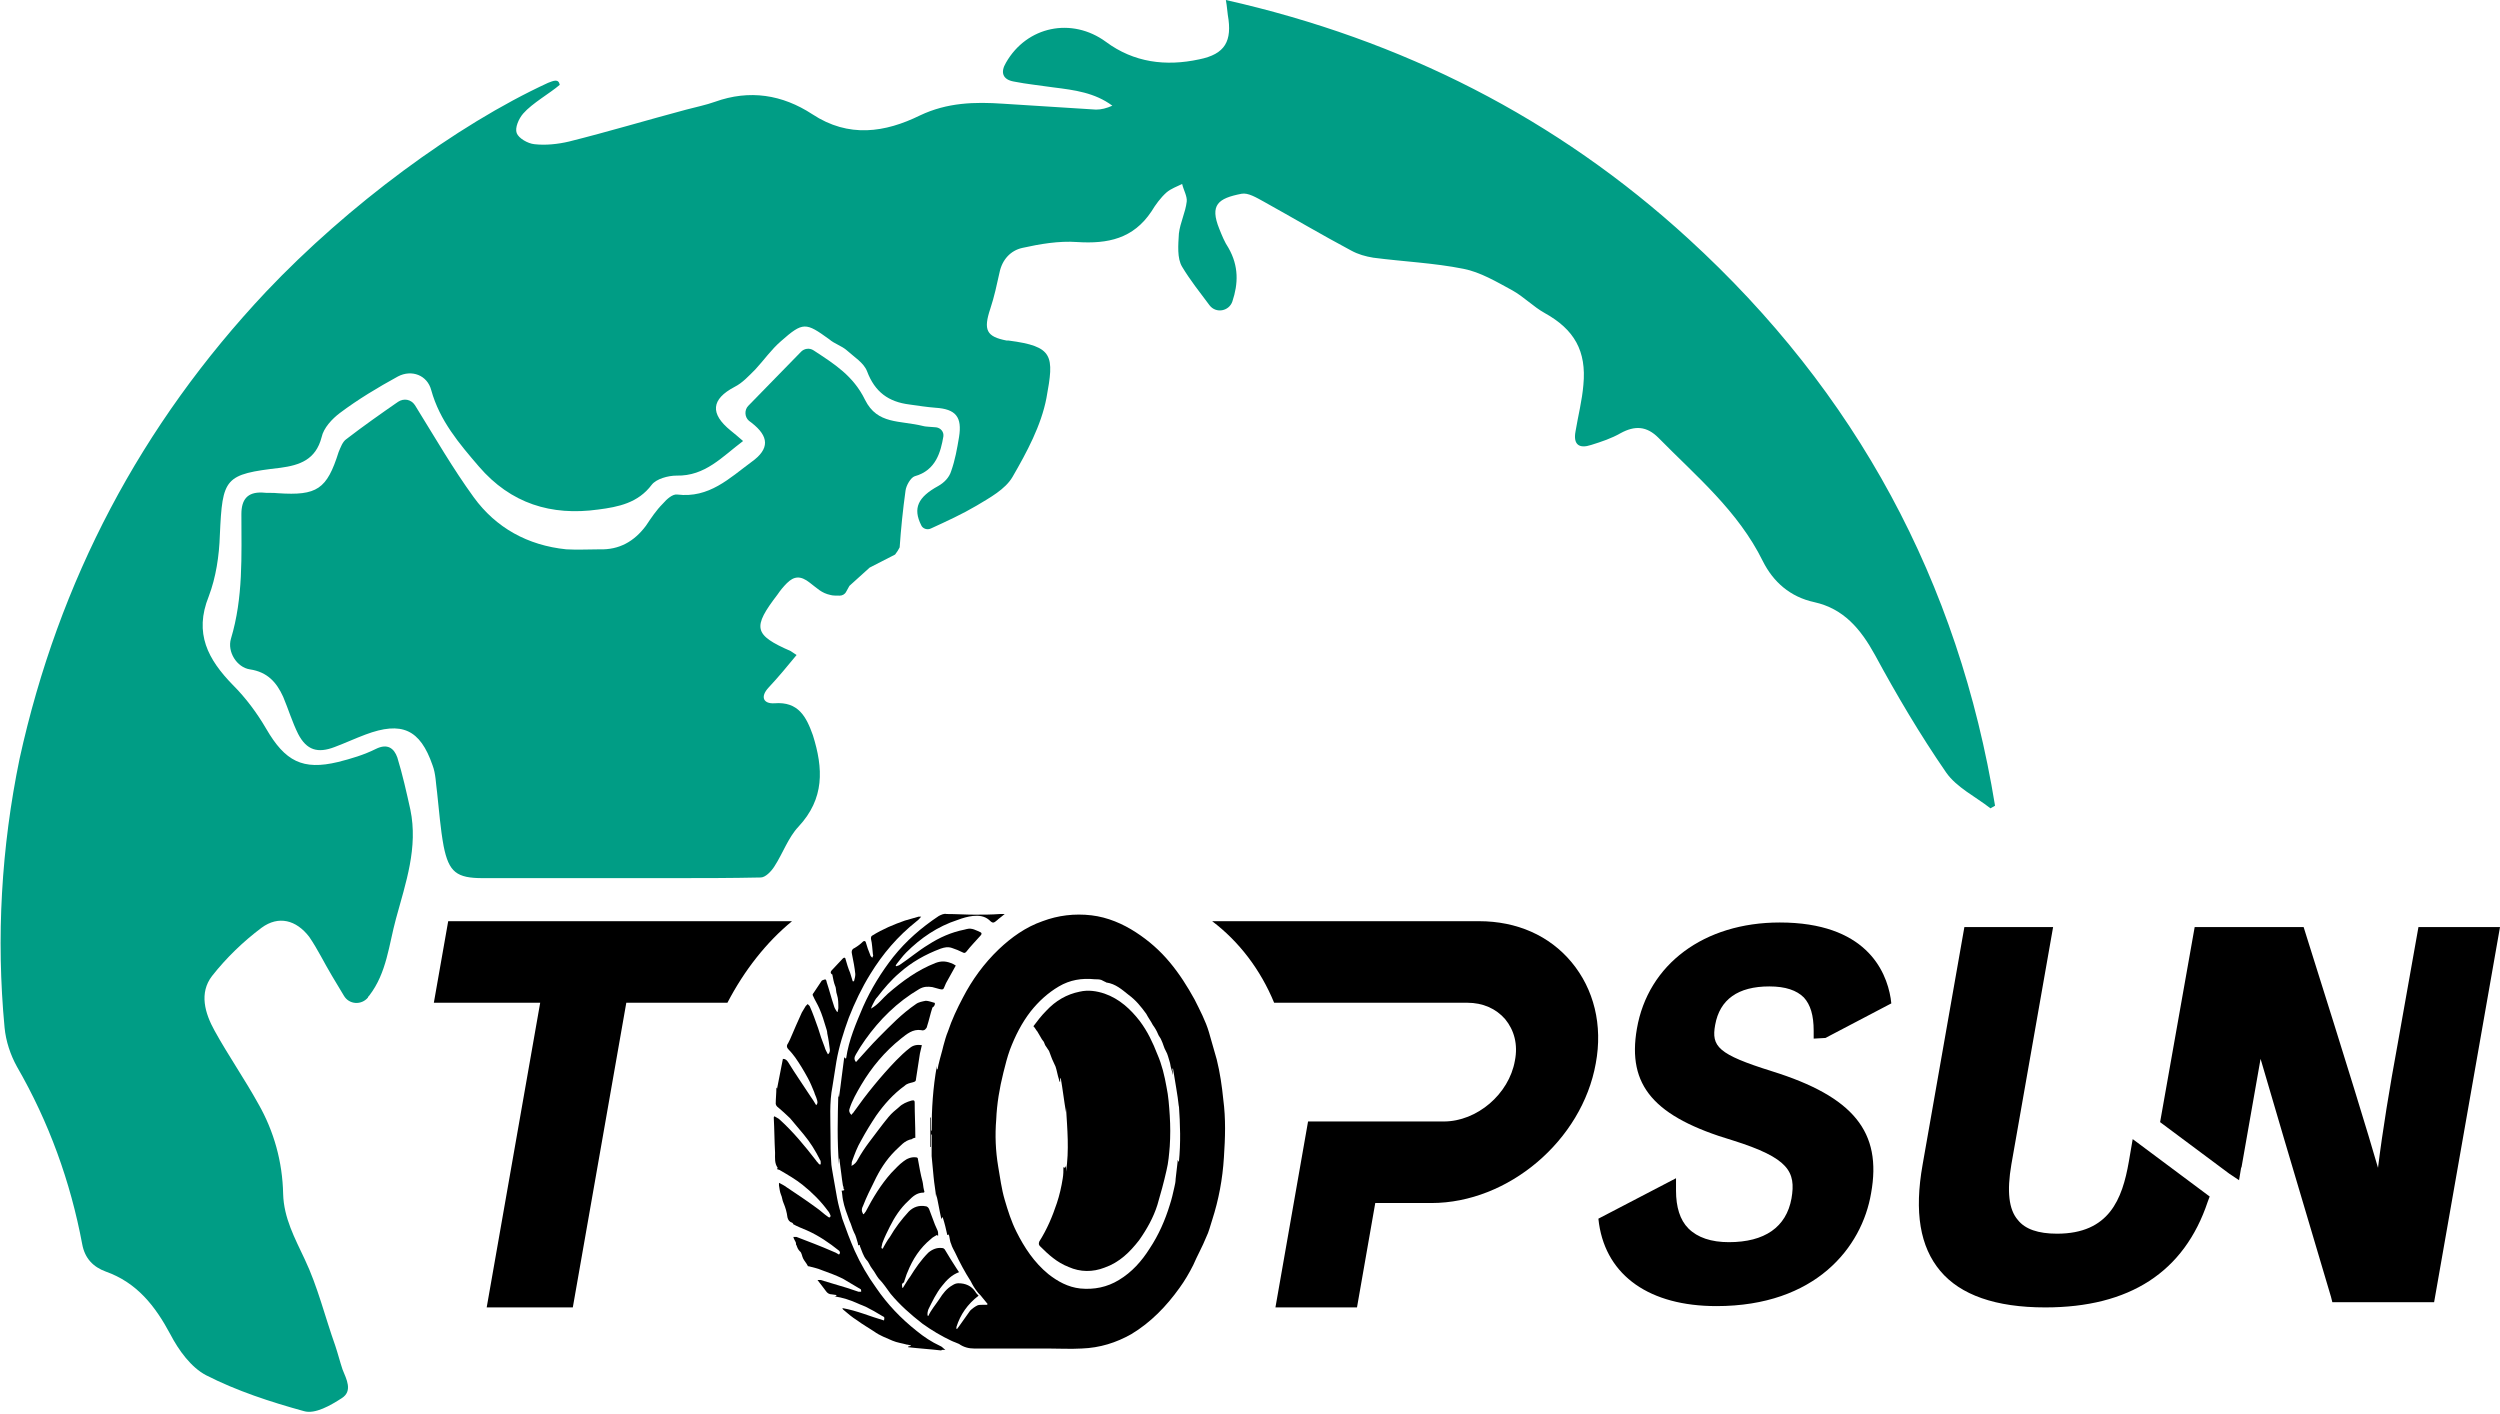 <?xml version="1.0" encoding="utf-8"?>
<!-- Generator: Adobe Illustrator 28.0.0, SVG Export Plug-In . SVG Version: 6.00 Build 0)  -->
<svg version="1.1" id="图层_1" xmlns="http://www.w3.org/2000/svg" xmlns:xlink="http://www.w3.org/1999/xlink" x="0px" y="0px"
	 viewBox="0 0 383.2 216.7" style="enable-background:new 0 0 383.2 216.7;" xml:space="preserve">
<style type="text/css">
	.st0{fill:#009D85;}
</style>
<g>
	<path class="st0" d="M85.8,13c-1.5,1.3-4.2,2.8-5.6,4.4c-0.7,0.8-1.3,2.2-1,3s1.7,1.6,2.7,1.7c1.7,0.2,3.6,0,5.3-0.4
		c6-1.5,12-3.3,18-4.9c1.5-0.4,3-0.7,4.4-1.2c5.3-1.9,10.3-1.1,14.9,1.9c5.6,3.7,11.2,2.8,16.5,0.2c4.2-2,8.4-2.1,12.8-1.8
		c4.7,0.3,9.4,0.6,14.2,0.9c0.8,0,1.6-0.2,2.5-0.6c-2.7-2-5.8-2.4-9-2.8c-2-0.3-4.1-0.5-6.1-0.9c-1.7-0.3-2.1-1.4-1.2-2.9
		c3.2-5.6,10.1-7,15.3-3.2c4.3,3.2,9.2,3.8,14.3,2.7c4-0.8,5.1-2.8,4.4-6.8c-0.1-0.6-0.1-1.2-0.3-2.3c27,6.1,50.7,18.1,70.9,36.6
		c25.7,23.5,41.4,52.5,47,86.9c-0.3,0.2-0.4,0.2-0.7,0.4c-2.3-1.8-5.2-3.2-6.8-5.5c-4-5.8-7.6-11.9-10.9-18c-2.2-4-4.8-7.1-9.3-8.1
		c-3.7-0.8-6.3-3.1-7.9-6.3c-3.8-7.7-10.2-13-16-18.9c-1.8-1.8-3.6-1.9-5.8-0.7c-1.4,0.8-2.9,1.3-4.5,1.8c-1.8,0.6-2.8,0-2.4-2.1
		c0.4-2.4,1-4.7,1.2-7.1c0.5-5.2-1.4-8.5-5.9-11c-1.8-1-3.2-2.5-5-3.5c-2.4-1.3-4.9-2.8-7.5-3.3c-4.5-0.9-9.2-1.1-13.8-1.7
		c-1.2-0.2-2.3-0.5-3.4-1.1c-4.5-2.4-8.9-5-13.4-7.5c-1.1-0.6-2.4-1.4-3.4-1.2c-3.6,0.7-4.9,1.7-3.4,5.4c0.4,1,0.8,2,1.4,2.9
		c1.6,2.8,1.5,5.5,0.6,8.2c-0.5,1.5-2.5,1.9-3.5,0.6c-1.5-2-3-3.9-4.2-5.9c-0.8-1.3-0.6-3.4-0.5-5.1c0.2-1.7,1-3.2,1.2-4.9
		c0.1-0.8-0.5-1.8-0.7-2.7c-0.8,0.4-1.7,0.7-2.4,1.3c-0.9,0.8-1.7,1.9-2.3,2.9c-2.8,4.2-6.7,5-11.4,4.7c-2.8-0.2-5.7,0.3-8.4,0.9
		c-1.8,0.4-3.1,1.8-3.5,3.8c-0.4,1.8-0.8,3.7-1.4,5.5c-1.1,3.3-0.6,4.3,2.5,4.9c0.1,0,0.2,0,0.3,0c6.9,0.9,7,2.3,5.8,8.8
		c-0.8,4.2-3,8.3-5.2,12.1c-1.1,1.9-3.5,3.2-5.5,4.4c-2.2,1.3-4.6,2.4-7,3.5c-0.6,0.3-1.3,0-1.5-0.5c-1.3-2.6-0.5-4.3,2.6-6
		c0.9-0.5,1.7-1.3,2-2.3c0.6-1.7,0.9-3.4,1.2-5.2c0.5-3.1-0.5-4.3-3.6-4.5c-1.3-0.1-2.6-0.3-4-0.5c-3.2-0.4-5.3-1.9-6.5-5.1
		c-0.5-1.3-2-2.2-3.1-3.2c-0.8-0.7-1.9-1-2.7-1.7c-3.6-2.6-4-2.7-7.4,0.3c-1.5,1.3-2.6,2.9-3.9,4.3c-1,1-2,2.1-3.2,2.7
		c-3.6,1.9-3.8,4.1-0.6,6.7c0.5,0.4,1.1,0.9,1.9,1.6c-3.2,2.4-5.8,5.4-10.2,5.3c-1.3,0-3.1,0.5-3.8,1.4c-2.1,2.8-5.1,3.4-8.2,3.8
		c-7.2,1-13.4-0.9-18.3-6.6c-3-3.5-6-7-7.3-11.7c-0.6-2.3-3-3.2-5.1-2.1c-3.1,1.7-6.1,3.5-8.9,5.6c-1.2,0.9-2.5,2.3-2.8,3.7
		c-0.9,3.5-3.4,4.3-6.3,4.7c-8.6,1-8.9,1.5-9.3,10.3c-0.1,3.2-0.6,6.5-1.7,9.4c-2.3,5.7-0.1,9.7,3.7,13.6c2,2,3.7,4.3,5.1,6.7
		c2.9,5,5.6,6.4,11,5.1c2-0.5,4-1.1,5.8-2s2.8-0.1,3.3,1.3c0.8,2.6,1.4,5.3,2,8c1.2,5.8-0.7,11.2-2.2,16.7c-1.1,4-1.4,8.3-4.1,11.8
		c-0.1,0.1-0.2,0.2-0.2,0.3c-1,1.2-2.9,1.1-3.7-0.3c-0.6-1-1.2-2-1.8-3c-1.2-2-2.2-4.1-3.5-6c-2-2.6-4.7-3.3-7.3-1.4
		c-2.8,2.1-5.4,4.6-7.6,7.4c-2,2.6-1.1,5.7,0.4,8.4c2.1,3.8,4.6,7.4,6.7,11.2c2.4,4.2,3.7,8.9,3.8,13.8c0.1,3.7,1.8,6.8,3.3,10
		c2,4.2,3.1,8.8,4.7,13.3c0.4,1.2,0.7,2.4,1.1,3.6c0.6,1.5,1.6,3.3-0.1,4.4c-1.7,1.1-4.1,2.5-5.8,2c-5.1-1.4-10.3-3.1-15-5.5
		c-2.3-1.2-4.2-3.8-5.5-6.3c-2.3-4.3-5.1-7.9-9.9-9.6c-1.9-0.7-3.2-2-3.6-4.2c-1.8-9.6-5.1-18.7-10-27.2c-1-1.8-1.7-3.9-1.9-6
		c-1.3-13.8-0.5-27.6,2.3-41.2C9,89,21.6,65.1,40.8,44.7c12.5-13.2,29.1-25.5,43.2-32C84.8,12.4,85.6,12,85.8,13z"/>
	<path class="st0" d="M118.7,107.8c-1.7,0.1-2.2-1-0.9-2.4c1.5-1.6,2.9-3.3,4.3-5c-0.5-0.3-0.7-0.5-0.9-0.6c-5.7-2.5-5.9-3.6-2-8.7
		c0.4-0.6,0.9-1.2,1.4-1.7c1.1-1.1,2.1-1.2,3.5-0.1c1.2,0.9,1.8,1.6,3.2,1.9c0.3,0.1,0.9,0.1,1.4,0.1c0.4,0,0.8-0.2,1-0.6l0.5-0.9
		l3.1-2.8l3.9-2c0.3-0.4,0.5-0.7,0.7-1.1c0.2-2.9,0.5-5.8,0.9-8.7c0.1-0.8,0.8-2,1.4-2.2c3.3-0.9,4-3.8,4.4-6.1
		c0.1-0.7-0.4-1.3-1.1-1.4c-1.1-0.1-1.7-0.1-2-0.2c-3.6-0.9-7-0.2-8.9-4c-1.8-3.7-4.7-5.5-7.9-7.6c-0.6-0.4-1.4-0.3-1.9,0.2
		c-2.7,2.8-5.4,5.5-8.1,8.3c-0.6,0.6-0.6,1.7,0.1,2.3c0.1,0.1,0.3,0.2,0.4,0.3c2.7,2.1,2.8,4,0,6c-3.4,2.5-6.5,5.6-11.4,5
		c-0.7-0.1-1.6,0.7-2.2,1.4c-1,1-1.8,2.2-2.6,3.4c-1.8,2.4-4.1,3.7-7.1,3.6c-1.7,0-3.4,0.1-5.1,0c-5.9-0.6-10.8-3.3-14.2-8
		c-3.2-4.4-5.9-9.1-9-14.1C63,61.2,61.9,61,61,61.6c-2.6,1.8-5.3,3.7-7.9,5.7c-0.6,0.4-0.9,1.3-1.2,2c-1.8,5.7-3.3,6.7-9.3,6.3
		c-0.8-0.1-1.6,0-2.4-0.1c-2.3-0.1-3.2,1.1-3.2,3.3c0,6.4,0.3,12.8-1.6,19.1c-0.6,2,0.9,4.4,2.9,4.7c2.7,0.4,4.1,2,5.1,4.2
		c0.8,1.9,1.4,3.9,2.3,5.7c1.3,2.5,3,3,5.6,2c1.6-0.6,3.1-1.3,4.7-1.9c5.6-2.1,8.4-0.8,10.3,4.7c0.5,1.3,0.5,2.8,0.7,4.2
		c0.3,2.7,0.5,5.5,1,8.2c0.8,4,2,4.9,6,4.9c9.6,0,19.3,0,28.9,0c4.6,0,9.1,0,13.7-0.1c0.7,0,1.6-0.9,2.1-1.7c1.3-2,2.1-4.4,3.7-6.1
		c4-4.3,3.8-8.9,2.2-14C123.6,109.9,122.4,107.5,118.7,107.8z"/>
	<path d="M326.3,178.1c-1,5.7-3,11-11,11c-2.9,0-4.9-0.7-6-2.1c-1.4-1.6-1.7-4.4-1-8.5l6.4-36.4h-13.6l-6.4,36.4
		c-1.3,7.3-0.4,12.6,2.7,16.3s8.5,5.6,16.1,5.6c12.9,0,21.3-5.4,24.9-16.2l0.3-0.8l-11.8-8.8L326.3,178.1z"/>
	<path d="M370.7,142.1l-3.2,18c-1.2,6.5-2.3,13.2-3,18.9c-1.5-5.2-4.5-15-10.9-35.3l-0.5-1.6h-16.7l-5.3,29.9l10.6,7.9l1.5,1
		l0.3-1.8c0-0.1,0.1-0.2,0.1-0.3l2.9-16.5c1.5,5.2,4.5,15.3,10.8,36.5l0.2,0.8h15.6l10.1-57.5L370.7,142.1L370.7,142.1z"/>
	<path d="M279.8,159.1l10.1-5.3l-0.1-0.8c-0.7-4.3-3.9-11.6-17-11.6c-11.6,0-20.2,6.4-21.9,16.3c-1.5,8.7,2.6,13.5,14.7,17.1
		c8.6,2.7,9.7,4.8,9,8.9c-0.8,4.4-4.1,6.7-9.6,6.7c-2.7,0-4.8-0.7-6.2-2.1c-1.3-1.3-1.9-3.3-1.9-5.8v-1.9l-11.9,6.2l0.1,0.8
		c1.2,8,7.8,12.6,18,12.6c15.2,0,22.3-9,23.7-17.3c1.7-9.4-2.7-14.8-15.2-18.7c-8.3-2.6-9.3-3.8-8.7-7.1c0.7-3.9,3.5-5.9,8.3-5.9
		c2.5,0,4.2,0.6,5.3,1.7c1,1.1,1.5,2.7,1.5,5.1v1.2L279.8,159.1L279.8,159.1z"/>
	<path d="M121.4,141.2H68.7l-2.2,12.5h16.3l-8.2,46.7h13.2l8.2-46.7h15.5C114.1,148.7,117.5,144.4,121.4,141.2z"/>
	<path d="M240.9,147.5c-3.4-4.1-8.4-6.3-14.2-6.3h-40.9c4.1,3.1,7.4,7.4,9.5,12.5h29.6c2.4,0,4.4,0.9,5.8,2.5c1.4,1.7,2,3.9,1.5,6.4
		c-0.9,5.1-5.8,9.3-10.9,9.3h-20.8l-5,28.5H208l2.8-16h8.6c11.8,0,23.1-9.6,25.2-21.4C245.7,157.1,244.3,151.6,240.9,147.5z"/>
	<g>
		<path d="M129.3,182.2c0-0.2,0-0.3-0.1-0.5c-0.2-1.2-0.3-2.4-0.5-3.7c0-0.2,0-0.3-0.1-0.5c0,0.3,0,0.7,0,1
			c-0.3-3.6-0.2-7.3-0.1-10.9c0,0.2,0,0.4,0.1,0.6c0.3-2,0.5-4,0.8-6.1c0,0,0,0,0.1,0c0,0.1,0.1,0.1,0.1,0.2c0-0.1,0.1-0.1,0.1-0.1
			c0.4-2.8,1.5-5.3,2.6-7.9c1.2-2.7,2.8-5.3,4.6-7.6c2-2.5,4.3-4.5,7-6.3c0.4-0.2,0.8-0.4,1.2-0.3c1.4,0,2.9,0.1,4.3,0.1
			c1.3,0,2.6,0,3.9-0.1c0.2,0,0.4,0,0.7,0c-0.4,0.3-0.7,0.6-1,0.8l-0.1,0.1c-0.6,0.5-0.7,0.6-1.3,0c-0.7-0.6-1.6-0.7-2.5-0.6
			c-0.8,0.1-1.5,0.3-2.3,0.6c-3.1,1-5.7,2.8-7.9,5c-0.6,0.6-1,1.2-1.5,1.8c0,0.1-0.1,0.1-0.1,0.2c0,0,0,0.1,0.1,0.1
			c0.2-0.1,0.4-0.1,0.5-0.2c1.5-1,2.9-2.2,4.4-3.1c1.7-1.1,3.5-1.9,5.5-2.3c0.1,0,0.3-0.1,0.4-0.1c0.8-0.2,1.4,0.2,2.1,0.5
			c0.2,0.1,0.2,0.3,0,0.5c-0.7,0.8-1.5,1.6-2.2,2.5c-0.2,0.2-0.3,0.2-0.5,0.1c-0.6-0.3-1.1-0.5-1.7-0.7c-0.6-0.2-1.1-0.1-1.7,0.1
			c-2.4,0.9-4.5,2.1-6.3,3.7c-1.3,1.1-2.4,2.4-3.4,3.7c-0.3,0.3-0.5,0.7-0.7,1.1c-0.1,0.2-0.2,0.4-0.3,0.7c1.1-0.6,1.8-1.6,2.6-2.3
			c2.2-1.9,4.5-3.6,7.3-4.7c0.8-0.3,1.5-0.3,2.3,0c0.3,0.1,0.5,0.2,0.8,0.4c-0.5,0.9-1,1.8-1.5,2.7c-0.1,0.2-0.2,0.5-0.3,0.7
			c-0.1,0.3-0.3,0.3-0.7,0.2s-0.7-0.2-1.1-0.3c-0.7-0.1-1.3-0.1-2,0.3c-3.4,2-6.1,4.7-8.3,7.8c-0.5,0.7-1,1.5-1.4,2.2
			c-0.3,0.5-0.3,0.8,0,1.2c1.2-1.3,2.3-2.6,3.5-3.8c1.8-1.8,3.5-3.6,5.7-5.1c0.4-0.3,1-0.4,1.5-0.5c0.4,0,0.9,0.2,1.3,0.3
			c0.1,0,0.1,0.1,0.1,0.2c0,0.1-0.1,0.3-0.2,0.4c-0.1,0.1-0.2,0.1-0.2,0.2c-0.3,0.9-0.5,1.9-0.8,2.8c0,0.2-0.2,0.4-0.3,0.5
			s-0.4,0.2-0.6,0.1c-1.3-0.2-2.2,0.6-3.1,1.3c-2.5,2-4.5,4.4-6.1,7.1c-0.7,1.2-1.4,2.4-1.8,3.7c-0.1,0.3,0,0.6,0.3,0.9
			c0.1-0.2,0.3-0.3,0.4-0.5c1.9-2.7,4.1-5.4,6.4-7.8c0.7-0.7,1.4-1.4,2.2-2c0.5-0.4,1.1-0.5,1.8-0.4c-0.1,0.4-0.2,0.9-0.3,1.3
			c-0.2,1.3-0.4,2.6-0.6,3.9c0,0.3-0.1,0.4-0.5,0.5s-0.9,0.2-1.2,0.5c-1.8,1.3-3.2,2.9-4.4,4.6c-0.8,1.2-1.6,2.5-2.3,3.8
			c-0.6,1-1,2.1-1.4,3.2c-0.1,0.2,0,0.4-0.1,0.7c0.5-0.2,0.8-0.6,1-1c0.5-0.9,1.1-1.8,1.7-2.6c1-1.3,2-2.7,3-3.9
			c0.5-0.6,1-1,1.6-1.5c0.5-0.5,1.2-0.8,1.9-1c0.4-0.1,0.5,0,0.5,0.3c0,1.8,0.1,3.5,0.1,5.3c0,0.1,0,0.1,0,0.1
			c-0.2,0-0.3,0.1-0.4,0.1l-0.1,0.1c-1.2,0.2-1.8,1.1-2.6,1.8c-1.4,1.4-2.4,3-3.2,4.7c-0.6,1.2-1.2,2.4-1.7,3.7
			c-0.1,0.2-0.2,0.4-0.2,0.7c0,0.2,0.1,0.4,0.2,0.6h0.1c0.1-0.1,0.2-0.3,0.3-0.4c1.1-2.1,2.3-4.1,3.9-5.9c0.6-0.6,1.2-1.3,1.9-1.8
			c0.5-0.4,1.2-0.7,1.9-0.6c0.2,0,0.3,0.1,0.3,0.3c0.2,1.1,0.4,2.3,0.7,3.4c0.1,0.4,0.1,0.8,0.2,1.2c0,0.1,0.1,0.3,0.1,0.4l-0.1,0.1
			c-1.1,0-1.7,0.6-2.4,1.3c-1.2,1.1-2.1,2.5-2.8,3.9c-0.4,0.8-0.8,1.6-1.1,2.4c-0.1,0.2-0.1,0.5-0.2,0.8c0,0.1,0.1,0.2,0.1,0.2
			c0.1,0,0.2-0.1,0.2-0.2c0.3-0.5,0.6-1.1,1-1.6c0.8-1.4,1.8-2.7,2.9-3.9c0.7-0.7,1.6-1,2.6-0.8c0.2,0,0.4,0.2,0.5,0.4
			c0.3,0.8,0.6,1.6,0.9,2.4c0.1,0.3,0.3,0.6,0.4,0.9c0.1,0.2,0.1,0.5,0.1,0.8c-0.1,0-0.1,0-0.2-0.1c-0.3,0.2-0.6,0.3-0.9,0.6
			c-1.7,1.4-2.8,3.1-3.6,5.1c-0.2,0.4-0.3,0.9-0.5,1.4c0,0.1,0,0.1-0.1,0.2c-0.4,0.2-0.2,0.5-0.2,0.8h0.1c0.4-0.6,0.7-1.2,1.1-1.7
			c0.8-1.3,1.7-2.6,2.8-3.7c0.6-0.5,1.3-0.8,2.1-0.7c0.2,0,0.3,0.1,0.4,0.2c0.6,1,1.2,2,1.8,2.9c0.1,0.2,0.3,0.4,0.4,0.6
			c-1.1,0.4-1.9,1.2-2.6,2.1c-0.9,1.1-1.5,2.4-2.1,3.6c-0.1,0.3-0.2,0.7-0.1,1c0.1,0,0.1,0,0.1,0c0.4-0.9,1.1-1.7,1.7-2.6
			c0.5-0.8,1.1-1.6,2-2.1c0.3-0.2,0.6-0.3,0.9-0.3c1.1,0,2,0.4,2.6,1.3c0.1,0.2,0.3,0.4,0.5,0.6c-1.7,1.3-2.8,2.9-3.4,4.8
			c0,0.1,0,0.2,0,0.3h0.1c0.1-0.1,0.2-0.3,0.3-0.4c0.6-0.8,1.1-1.6,1.7-2.4c0.3-0.3,0.7-0.6,1.1-0.8c0.2-0.1,0.6-0.1,0.9-0.1
			c0.2,0,0.4,0,0.6,0c0,0,0-0.1,0.1-0.1c-0.3-0.4-0.6-0.7-0.9-1.1c-0.2-0.3-0.5-0.5-0.7-0.8c-0.4-0.5-0.7-1-1-1.6
			c-0.9-1.4-1.7-2.9-2.4-4.4c-0.2-0.4-0.5-0.9-0.6-1.3c-0.2-0.4-0.2-0.8-0.3-1.2c0-0.1-0.1-0.2-0.1-0.3c-0.1,0.1-0.1,0.1-0.2,0.1
			c-0.2-0.9-0.4-1.8-0.7-2.7c0,0,0,0-0.1,0c0,0.1-0.1,0.2-0.1,0.3c-0.3-1.3-0.5-2.6-0.8-3.9l0,0c0,0.2,0,0.4,0,0.6l0,0
			c-0.1-1.1-0.3-2.1-0.4-3.2c-0.1-1.1-0.2-2.1-0.3-3.2c0-1.1,0-2.2,0-3.3h-0.1c0,0.6,0,1.3,0,1.9h-0.1c0-1.5,0-3,0-4.5
			c0,0,0,0,0.1,0c0,0.7,0,1.3,0,2h0.1c0-3.3,0.2-6.6,0.8-9.9c0,0.2,0,0.3,0,0.5c0,0,0,0,0.1,0c0.1-0.3,0.1-0.6,0.2-0.9
			c0.2-0.9,0.5-1.8,0.7-2.7c0.2-0.7,0.4-1.5,0.7-2.2c0.6-1.8,1.4-3.5,2.3-5.2c1.4-2.7,3.2-5.2,5.5-7.4c1.9-1.8,4.1-3.4,6.7-4.3
			c2.4-0.9,4.9-1.2,7.5-0.9c2.5,0.3,4.8,1.3,6.8,2.6s3.7,2.8,5.2,4.6s2.7,3.7,3.8,5.7c0.8,1.6,1.7,3.3,2.2,5
			c0.4,1.4,0.8,2.8,1.2,4.2c0.5,2,0.8,4.1,1,6.1c0.4,3,0.3,5.9,0.1,8.9c-0.2,3.3-0.8,6.5-1.8,9.6c-0.3,0.9-0.5,1.8-0.9,2.6
			c-0.6,1.5-1.4,2.9-2,4.3c-0.6,1.2-1.3,2.4-2.1,3.5c-2,2.8-4.4,5.3-7.4,7.1c-2.3,1.3-4.8,2.1-7.6,2.2c-1.7,0.1-3.5,0-5.2,0
			c-3.8,0-7.5,0-11.3,0c-0.8,0-1.6-0.2-2.3-0.7c-0.4-0.2-0.8-0.3-1.2-0.5c-1.5-0.7-3-1.6-4.4-2.6c-1.8-1.4-3.5-2.9-4.9-4.6
			c-0.6-0.8-1.1-1.6-1.8-2.3c-0.4-0.5-0.6-1-1-1.5s-0.5-1-0.9-1.4c-0.5-0.6-0.7-1.4-1-2.1c0-0.1,0-0.3-0.2-0.1
			c-0.1-0.1-0.1-0.2-0.1-0.3c-0.2-0.6-0.3-1.2-0.6-1.7c-0.3-0.6-0.4-1.2-0.7-1.8c-0.4-1.1-0.8-2.1-1-3.2c-0.1-0.5-0.1-1-0.2-1.4
			C129.6,182.5,129.4,182.3,129.3,182.2L129.3,182.2z M179.8,164.8L179.8,164.8c-0.1-0.4-0.2-0.7-0.3-1.1c-0.1-0.3-0.1-0.6-0.2-0.9
			c-0.2-0.6-0.3-1.2-0.6-1.7s-0.4-1.1-0.7-1.7c-0.1-0.3-0.4-0.6-0.5-0.9c-0.2-0.5-0.5-1-0.8-1.4c-0.3-0.6-0.7-1.1-1-1.7
			c-0.8-1.1-1.6-2.1-2.7-2.9c-1-0.8-2-1.7-3.4-1.9c-0.1,0-0.1-0.1-0.2-0.1c-0.2-0.1-0.4-0.2-0.6-0.3c-0.3-0.1-0.7-0.1-1-0.1
			c-2-0.2-3.8,0.1-5.5,1.1s-3.1,2.3-4.3,3.8c-1.4,1.8-2.4,3.8-3.2,5.9c-0.4,1.1-0.7,2.3-1,3.5c-0.6,2.4-1,4.8-1.1,7.2
			c-0.2,2.4-0.1,4.8,0.3,7.2c0.3,1.7,0.5,3.4,1,5.1c0.5,1.7,1,3.3,1.8,4.9c1.2,2.4,2.7,4.7,4.9,6.5c1.4,1.1,3,2,4.9,2.2
			c2.1,0.2,4.1-0.2,5.9-1.3c2-1.2,3.5-2.9,4.7-4.8c1.4-2.1,2.4-4.4,3.1-6.7c0.3-0.9,0.5-1.8,0.7-2.7c0.1-0.4,0.2-0.9,0.2-1.3
			c0.1-0.9,0.2-1.7,0.3-2.6c0-0.1,0-0.2,0-0.3c0.1,0.1,0.1,0.2,0.2,0.3c0.3-2.9,0.2-5.8,0-8.7c0,0.1,0,0.2,0,0.3
			c-0.2-2-0.6-3.9-0.9-5.9h-0.1C179.7,164,179.8,164.4,179.8,164.8z"/>
		<path d="M144.3,207c-1.7-0.2-3.4-0.3-5.1-0.5c0,0,0,0,0-0.1c0.1,0,0.3-0.1,0.4-0.1c0,0,0,0,0-0.1c-0.2,0-0.4-0.1-0.6-0.1
			c-0.7-0.2-1.5-0.3-2.2-0.6c-0.9-0.4-2-0.8-2.8-1.4c-0.9-0.6-1.8-1.1-2.6-1.7c-0.8-0.5-1.5-1.1-2.2-1.7c0,0,0-0.1-0.1-0.2
			c2.3,0.4,4.3,1.3,6.4,1.9c0.1-0.5,0.1-0.5-0.3-0.7c-0.8-0.5-1.7-1-2.5-1.4c-0.4-0.2-0.8-0.3-1.2-0.5c-1.1-0.5-2.3-0.9-3.6-1.1
			c0.1,0,0.2,0,0.3-0.1c0,0,0,0,0-0.1c-0.2,0-0.5-0.1-0.7-0.1c-0.4,0-0.7-0.2-0.9-0.5c-0.4-0.5-0.8-1.1-1.3-1.7c0.2,0,0.4,0,0.5,0
			c1.3,0.4,2.7,0.8,4,1.2c0.6,0.2,1.2,0.4,1.8,0.6c0.1,0,0.3,0,0.4,0c0-0.1,0-0.4-0.1-0.4c-0.9-0.5-1.8-1.1-2.7-1.6
			c-1-0.5-2.1-0.9-3.2-1.3c-0.7-0.3-1.3-0.4-2-0.6c-0.1,0-0.2,0-0.2-0.1c-0.2-0.4-0.5-0.7-0.7-1.1c-0.2-0.4-0.2-0.9-0.5-1.1
			c-0.3-0.3-0.4-0.6-0.5-0.9c-0.1-0.1-0.1-0.2-0.1-0.4c-0.1-0.3-0.3-0.5-0.4-0.9c0.2,0,0.3,0,0.5,0c1.8,0.7,3.7,1.4,5.5,2.2
			c0.3,0.1,0.7,0.3,1,0.5c0.2-0.2,0.2-0.4,0-0.6c-1.5-1.2-3.1-2.3-4.9-3.1c-0.7-0.3-1.5-0.6-2.2-1c0,0,0,0,0.1-0.1
			c-0.1,0-0.2-0.1-0.2-0.1c-0.4-0.1-0.6-0.4-0.7-0.8c-0.1-0.8-0.3-1.5-0.6-2.2c-0.2-0.4-0.2-0.9-0.4-1.3c-0.2-0.5-0.2-0.9-0.3-1.4
			c0-0.1,0-0.2,0-0.4c0.4,0.2,0.8,0.4,1.2,0.7c1.5,1,3,2,4.5,3.1c0.6,0.4,1.2,1,1.8,1.4c0.1,0.1,0.2,0.1,0.3,0.1
			c0.1-0.1,0.1-0.2,0.1-0.3c-0.1-0.2-0.2-0.5-0.4-0.7c-1.1-1.5-2.4-2.8-3.9-4c-1-0.8-2.2-1.5-3.4-2.2c-0.1-0.1-0.3-0.1-0.5-0.2
			c0-0.1,0.1-0.1,0.1-0.2c-0.5-0.7-0.4-1.5-0.4-2.3c-0.1-1.8-0.1-3.6-0.2-5.4c0,0,0-0.1,0.1-0.2c0.3,0.2,0.6,0.3,0.8,0.5
			c2.1,1.9,3.9,4.1,5.6,6.3c0.1,0.2,0.3,0.3,0.4,0.5c0.1,0.1,0.2,0.1,0.2,0.1c0.1,0,0.1-0.1,0.1-0.2c0-0.2,0-0.4-0.1-0.5
			c-0.7-1.4-1.5-2.7-2.5-3.9c-0.7-0.8-1.4-1.7-2.1-2.5c-0.6-0.6-1.3-1.2-2-1.8c-0.1-0.1-0.2-0.3-0.2-0.4c0-0.8,0.1-1.6,0.1-2.5
			c0.1,0.1,0.1,0.1,0.1,0.2c0.3-1.5,0.6-3,0.9-4.6c0.4,0,0.6,0.2,0.8,0.5c1.1,1.8,2.3,3.5,3.4,5.2c0.3,0.4,0.6,0.9,0.9,1.4
			c0.3-0.3,0.2-0.6,0.1-0.9c-0.1-0.4-0.3-0.7-0.4-1.1c-0.3-0.7-0.6-1.5-1-2.2c-0.6-1.1-1.2-2.1-1.9-3.1c-0.3-0.4-0.6-0.8-1-1.2
			c-0.3-0.3-0.4-0.6-0.1-1c0.1-0.2,0.2-0.4,0.3-0.6c0.6-1.4,1.2-2.8,1.8-4.1c0.2-0.3,0.4-0.7,0.6-1c0.1-0.1,0.2-0.2,0.3-0.3
			c0.1,0.1,0.2,0.2,0.3,0.3c0.5,1.1,0.9,2.3,1.3,3.4c0.3,1,0.6,1.9,1,2.9c0.1,0.4,0.3,0.7,0.5,1.1c0.3-0.2,0.3-0.5,0.3-0.7
			c-0.1-0.8-0.2-1.6-0.4-2.5c0-0.3-0.1-0.6-0.2-0.9c-0.3-1-0.6-2-1-2.9c-0.3-0.7-0.7-1.3-1-2c-0.1-0.1,0-0.3,0.1-0.4
			c0.4-0.6,0.8-1.2,1.2-1.8c0.1-0.2,0.4-0.2,0.6-0.3c0.1,0.1,0.2,0.2,0.2,0.4c0.4,1.2,0.7,2.4,1.1,3.6c0.1,0.4,0.3,0.7,0.5,1h0.1
			c0-0.2,0.1-0.4,0.1-0.6c0-0.7,0-1.4-0.2-2c-0.2-0.5-0.1-1-0.3-1.4c-0.2-0.5-0.3-1.1-0.4-1.6v-0.1c-0.5-0.3-0.2-0.6,0.1-0.9
			c0.5-0.5,1-1.1,1.5-1.6c0.2-0.2,0.4-0.1,0.4,0.1c0.2,0.7,0.4,1.4,0.7,2.1c0.1,0.4,0.3,0.9,0.4,1.3c0.1,0,0.1,0,0.2,0
			c0.1-0.4,0.2-0.7,0.2-1.1c-0.1-1-0.3-2-0.5-3c-0.1-0.4-0.1-0.8,0.4-1c0.5-0.3,0.9-0.6,1.3-1c0.2-0.1,0.3-0.1,0.4,0.1
			c0.2,0.7,0.4,1.3,0.7,2c0,0.1,0.1,0.2,0.3,0.4c0.1-0.2,0.2-0.4,0.1-0.5c-0.1-0.8-0.1-1.6-0.3-2.4c0-0.2,0-0.4,0.2-0.5
			c1.6-1,3.3-1.7,5-2.3c0.7-0.2,1.4-0.4,2.1-0.6c0.1,0,0.2,0,0.4,0c-0.2,0.2-0.4,0.5-0.7,0.7c-2.9,2.3-5.2,5-7.1,8.1
			c-1.3,2.1-2.4,4.4-3.3,6.7c-0.8,2.2-1.5,4.4-1.9,6.7c-0.2,1.3-0.4,2.5-0.6,3.8c-0.5,2.5-0.3,5.1-0.3,7.7c0,1.2,0,2.5,0.1,3.8
			c0,0.7,0.2,1.5,0.3,2.2c0.2,1.1,0.4,2.3,0.6,3.4c0.2,1.1,0.5,2.1,0.8,3.2c0.6,1.7,1.2,3.3,1.9,4.9c0.9,2,2,3.9,3.3,5.7
			c1.7,2.5,3.8,4.7,6.2,6.6c1.1,0.9,2.3,1.7,3.6,2.3c0.3,0.1,0.5,0.4,0.8,0.6C144.3,206.9,144.3,206.9,144.3,207z"/>
		<path d="M129.3,182.2c0.1,0.4,0.2,0.7,0.2,1.1c-0.1,0-0.1,0-0.2,0C129.4,182.9,129.4,182.6,129.3,182.2L129.3,182.2z"/>
		<path d="M163.4,178.7c0,0.3,0,0.6,0,0.9c0.5-3.3,0.2-6.5,0-9.8c0,0.2,0,0.5,0,0.7l0,0c-0.3-1.7-0.5-3.5-0.8-5.2h-0.1
			c0,0.2,0,0.3,0,0.5h-0.1c0-0.1-0.1-0.3-0.1-0.4c-0.2-0.6-0.3-1.3-0.5-1.9c-0.2-0.5-0.5-1-0.7-1.6c-0.1-0.3-0.2-0.5-0.3-0.8
			c-0.2-0.3-0.4-0.6-0.6-0.9c-0.1-0.2-0.1-0.3-0.2-0.5c-0.1-0.1-0.2-0.3-0.3-0.4c-0.2-0.4-0.5-0.8-0.7-1.2c-0.2-0.2-0.3-0.5-0.6-0.8
			c0.6-0.8,1.2-1.6,2-2.4c1.4-1.5,3.1-2.5,5.1-2.9c1.3-0.3,2.6-0.1,3.8,0.3c2.3,0.8,4,2.4,5.4,4.2c1.2,1.6,2,3.3,2.7,5.1
			c0.7,1.6,1.1,3.3,1.4,5c0.3,1.4,0.4,2.9,0.5,4.4c0.1,1.6,0.1,3.1,0,4.7c-0.1,1.2-0.2,2.5-0.5,3.7c-0.4,1.8-0.9,3.6-1.4,5.3
			c-0.6,1.9-1.6,3.7-2.8,5.4c-1.4,1.8-3,3.4-5.3,4.2c-1.8,0.7-3.7,0.7-5.5-0.1c-1.8-0.7-3.1-1.9-4.4-3.2c-0.2-0.2-0.2-0.4-0.1-0.7
			c1.2-1.9,2-3.8,2.7-5.9c0.4-1.2,0.7-2.5,0.9-3.8c0.1-0.6,0.1-1.1,0.1-1.7C163.3,179.1,163.3,178.9,163.4,178.7
			C163.3,178.7,163.3,178.7,163.4,178.7z"/>
	</g>
</g>
</svg>
